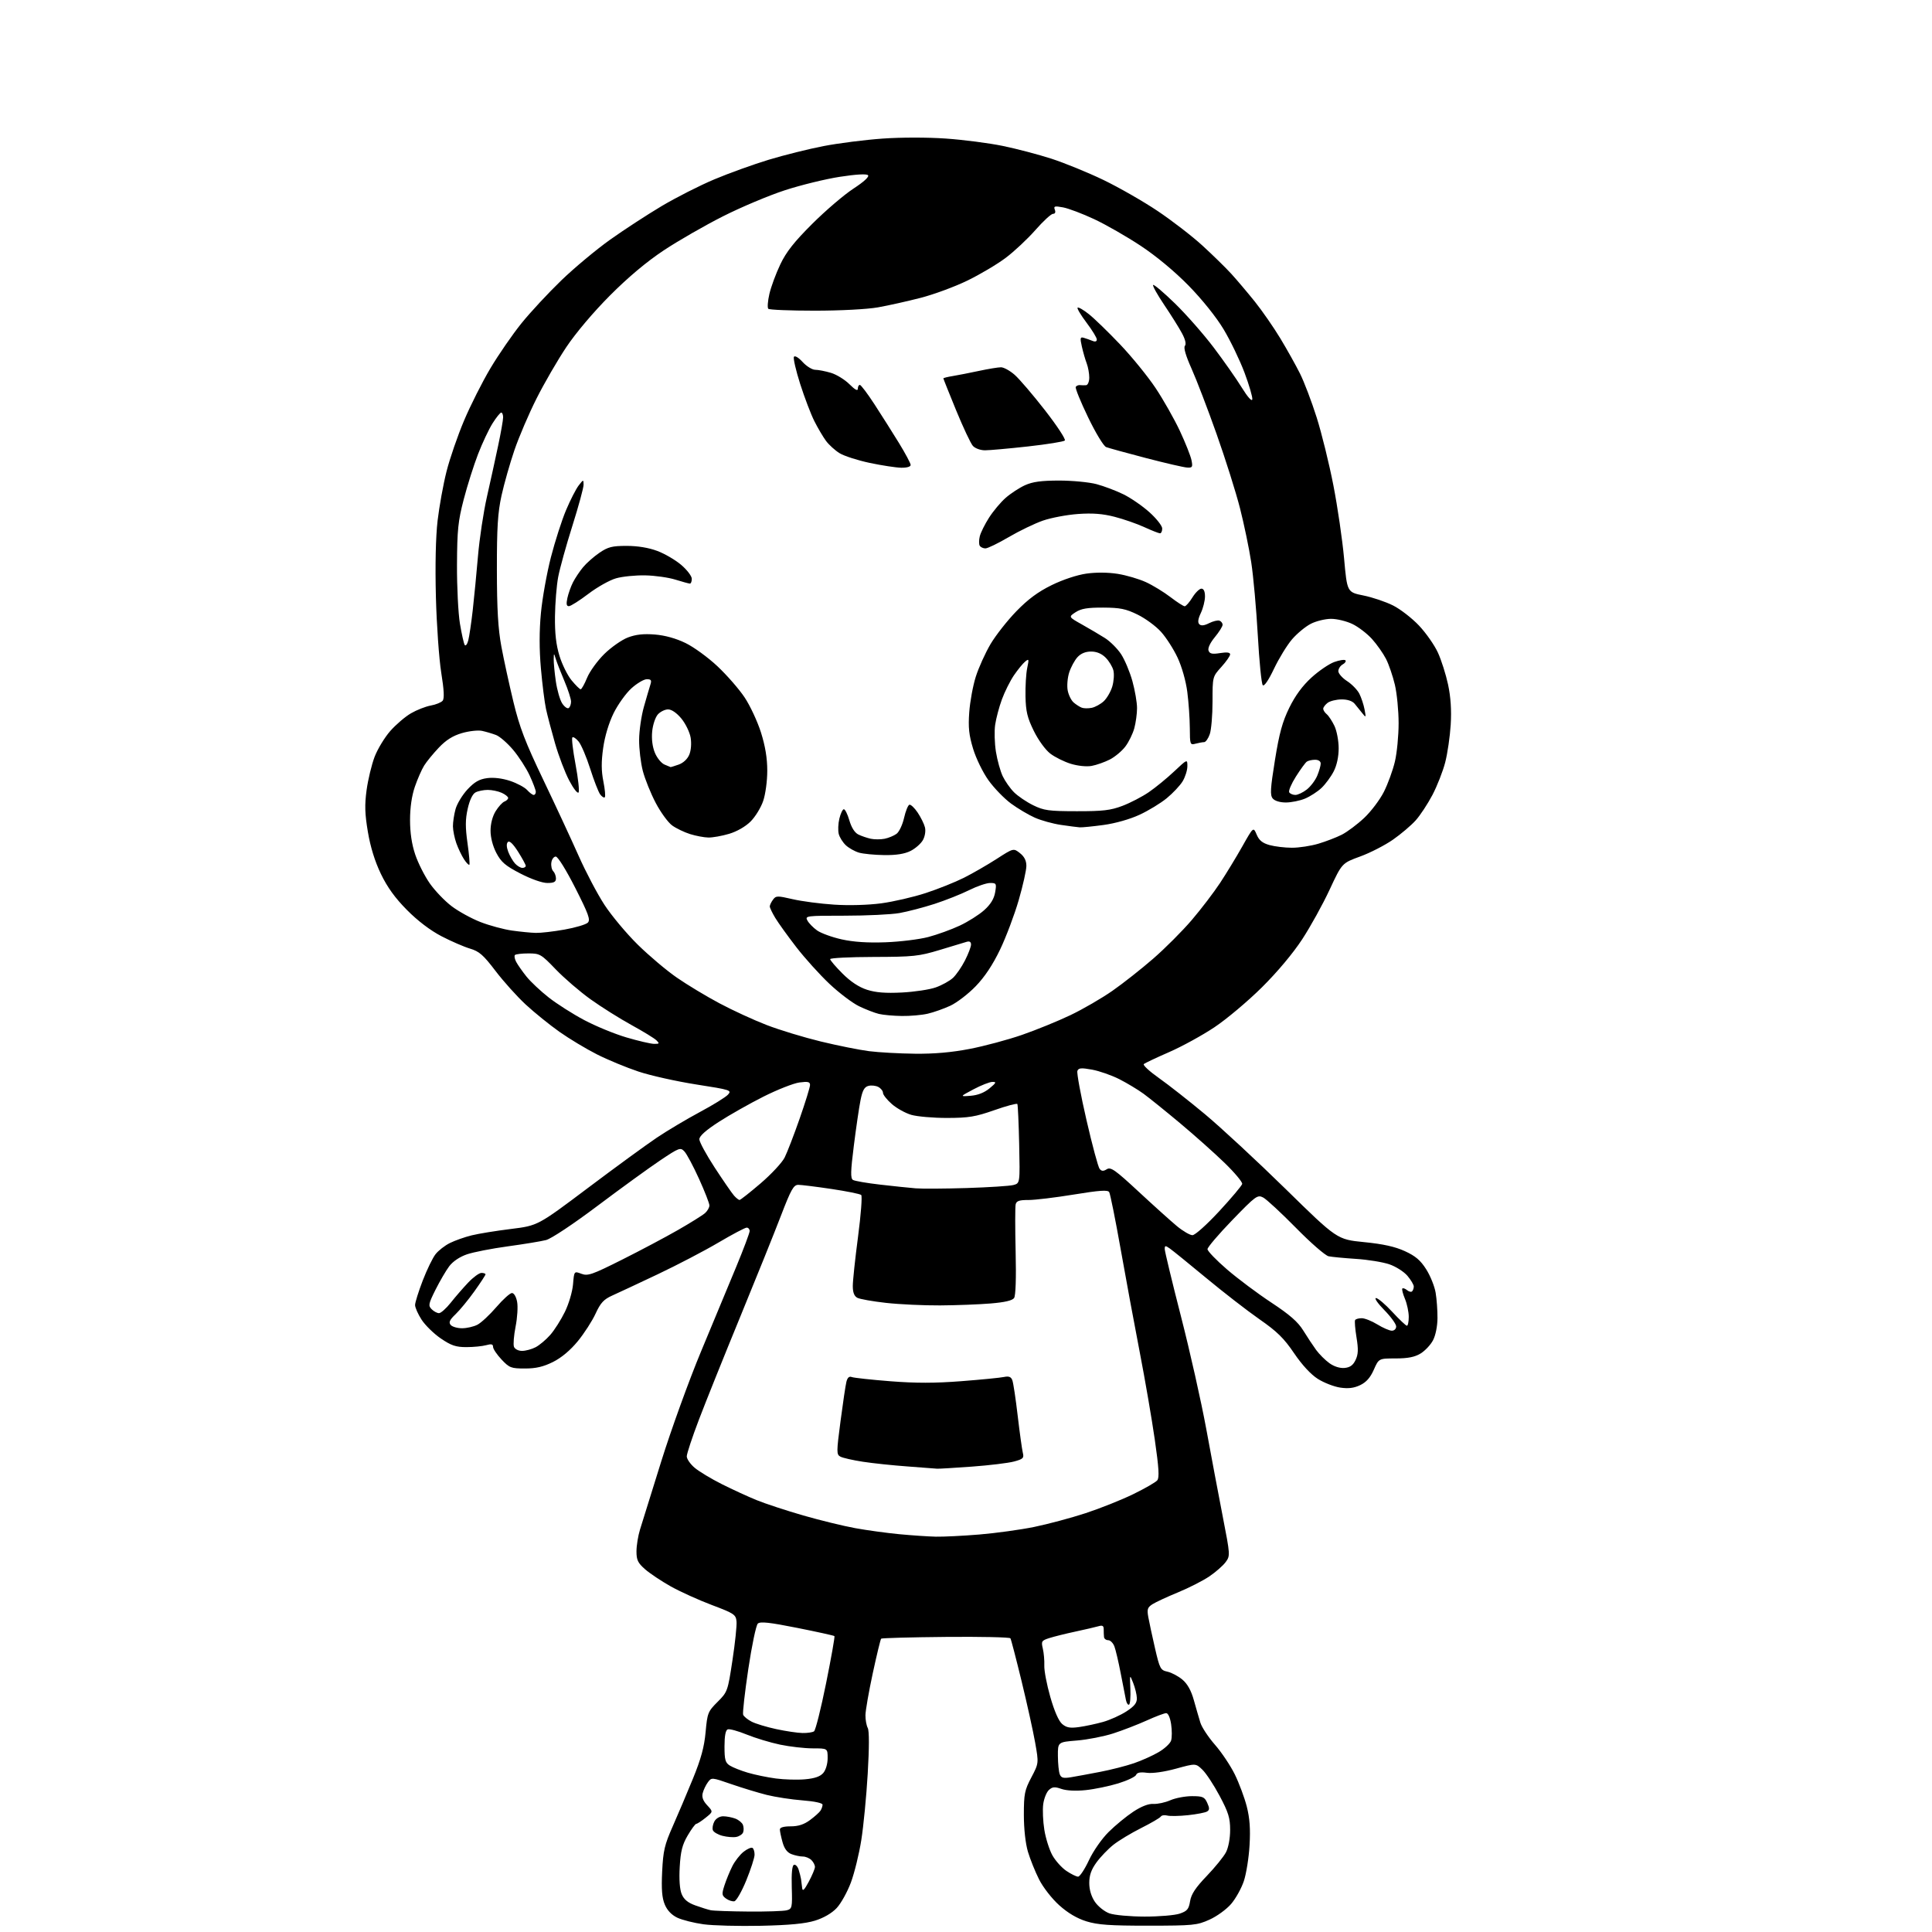 <?xml version="1.0" encoding="UTF-8" standalone="no"?>
<svg 
  version="1.1" 
  xmlns="http://www.w3.org/2000/svg" 
  xmlns:xlink="http://www.w3.org/1999/xlink" 
  xmlns:svg="http://www.w3.org/2000/svg"
  xmlns:rdf="http://www.w3.org/1999/02/22-rdf-syntax-ns#"
  xmlns:cc="http://creativecommons.org/ns#"
  xmlns:dc="http://purl.org/dc/elements/1.1/"
  viewBox="0 0 768 768"
  width="768"
  height="768"
>
<style>svg {background-color: white; }</style>"
<path stroke="none" fill="black" fill-rule="evenodd" d="M302.50,765.53C293.70,765.72 283.41,765.45 279.63,764.93C275.86,764.41 271.19,763.23 269.26,762.32C266.97,761.23 265.24,759.42 264.26,757.08C263.15,754.43 262.88,751.02 263.22,743.97C263.62,735.68 264.17,733.33 267.43,725.97C269.49,721.31 273.11,712.77 275.47,707.00C278.66,699.19 279.95,694.46 280.49,688.53C281.18,680.95 281.41,680.35 285.24,676.53C289.20,672.57 289.30,672.28 291.16,660.00C292.21,653.12 292.94,646.18 292.78,644.56C292.52,641.82 291.83,641.36 283.00,638.03C277.77,636.06 270.44,632.74 266.69,630.65C262.95,628.55 258.34,625.48 256.44,623.82C253.55,621.28 253.00,620.13 253.01,616.65C253.02,614.37 253.65,610.48 254.42,608.00C255.19,605.52 259.00,593.29 262.89,580.81C266.79,568.33 273.87,548.76 278.64,537.31C283.41,525.86 289.71,510.69 292.65,503.60C295.59,496.50 298.00,490.08 298.00,489.35C298.00,488.61 297.47,488.00 296.82,488.00C296.17,488.00 291.11,490.68 285.57,493.95C280.03,497.22 269.20,502.87 261.50,506.52C253.80,510.17 245.63,513.99 243.35,515.01C240.00,516.52 238.73,517.89 236.75,522.19C235.41,525.11 232.23,530.04 229.68,533.15C226.71,536.77 223.19,539.72 219.83,541.40C215.97,543.32 213.06,544.00 208.67,544.00C203.16,544.00 202.50,543.74 199.37,540.43C197.52,538.46 196.00,536.21 196.00,535.41C196.00,534.31 195.34,534.15 193.25,534.73C191.74,535.15 188.20,535.50 185.39,535.50C181.20,535.50 179.36,534.87 175.24,532.07C172.47,530.18 169.04,526.82 167.60,524.62C166.17,522.41 165.00,519.78 165.00,518.77C165.00,517.76 166.37,513.39 168.04,509.05C169.71,504.71 172.01,499.99 173.14,498.56C174.26,497.12 176.83,495.12 178.84,494.12C180.86,493.12 184.75,491.74 187.50,491.07C190.25,490.39 197.29,489.25 203.14,488.53C213.78,487.21 213.78,487.21 233.64,472.28C244.56,464.06 256.93,455.04 261.13,452.22C265.32,449.41 273.02,444.83 278.23,442.04C283.45,439.25 288.46,436.15 289.37,435.15C290.96,433.39 290.46,433.23 276.76,431.09C268.92,429.86 258.58,427.56 253.80,425.96C249.01,424.37 241.59,421.30 237.30,419.13C233.01,416.96 226.29,412.92 222.37,410.15C218.45,407.38 212.43,402.51 208.99,399.33C205.56,396.15 200.15,390.14 196.97,385.96C192.13,379.60 190.49,378.17 186.85,377.09C184.46,376.38 179.35,374.17 175.50,372.17C171.06,369.86 166.04,366.05 161.78,361.74C157.05,356.97 153.98,352.72 151.41,347.39C149.02,342.42 147.25,336.70 146.24,330.70C145.03,323.52 144.92,319.99 145.73,314.04C146.30,309.89 147.73,303.96 148.91,300.85C150.10,297.75 152.90,293.13 155.13,290.59C157.37,288.05 161.07,284.88 163.35,283.56C165.63,282.23 169.17,280.84 171.21,280.47C173.26,280.10 175.39,279.23 175.96,278.55C176.68,277.68 176.51,274.28 175.40,267.40C174.53,261.95 173.57,248.45 173.28,237.40C172.95,224.69 173.20,213.50 173.95,206.97C174.62,201.29 176.21,192.47 177.51,187.37C178.80,182.27 181.93,173.19 184.47,167.18C187.00,161.18 191.72,151.82 194.96,146.38C198.19,140.95 203.75,132.90 207.30,128.50C210.85,124.10 217.98,116.43 223.13,111.46C228.28,106.49 237.00,99.22 242.50,95.30C248.00,91.38 257.23,85.37 263.00,81.93C268.77,78.50 278.23,73.70 284.00,71.28C289.77,68.85 299.49,65.35 305.58,63.50C311.68,61.65 321.51,59.20 327.43,58.06C333.35,56.92 343.89,55.58 350.85,55.09C358.18,54.57 368.77,54.57 376.03,55.08C382.92,55.56 393.04,56.87 398.53,57.99C404.01,59.11 412.77,61.41 418.00,63.10C423.23,64.80 432.48,68.58 438.58,71.51C444.67,74.44 454.36,79.98 460.11,83.83C465.86,87.68 473.93,93.90 478.03,97.66C482.14,101.42 487.30,106.48 489.50,108.89C491.70,111.31 495.89,116.26 498.81,119.89C501.72,123.53 506.28,130.10 508.94,134.50C511.60,138.90 515.12,145.20 516.77,148.50C518.42,151.80 521.40,159.64 523.39,165.92C525.38,172.20 528.37,184.35 530.04,192.92C531.71,201.49 533.62,214.56 534.29,221.96C535.50,235.41 535.50,235.41 542.00,236.72C545.58,237.44 550.87,239.23 553.77,240.69C556.67,242.15 561.30,245.74 564.07,248.67C566.84,251.60 570.23,256.44 571.59,259.42C572.96,262.40 574.78,268.14 575.64,272.17C576.69,277.13 577.03,282.26 576.68,288.06C576.39,292.76 575.41,299.51 574.49,303.06C573.58,306.60 571.29,312.43 569.42,316.00C567.54,319.57 564.54,324.13 562.75,326.12C560.96,328.12 556.89,331.57 553.71,333.79C550.52,336.01 544.66,339.02 540.68,340.47C533.46,343.10 533.46,343.10 528.55,353.64C525.86,359.44 520.96,368.30 517.67,373.34C514.00,378.96 507.79,386.37 501.60,392.51C496.04,398.02 487.56,405.15 482.74,408.36C477.93,411.57 469.83,416.01 464.74,418.23C459.66,420.44 455.13,422.59 454.68,422.99C454.24,423.40 456.94,425.89 460.68,428.53C464.43,431.17 472.67,437.65 479.00,442.92C485.32,448.19 499.72,461.54 511.00,472.59C531.50,492.69 531.50,492.69 542.22,493.76C549.82,494.51 554.55,495.56 558.45,497.35C562.66,499.27 564.67,500.98 566.94,504.57C568.58,507.15 570.27,511.34 570.69,513.88C571.12,516.42 571.45,520.98 571.42,524.00C571.40,527.22 570.66,530.87 569.64,532.79C568.69,534.61 566.46,536.97 564.70,538.04C562.37,539.46 559.68,539.99 554.80,540.00C548.09,540.00 548.09,540.00 546.11,544.49C544.72,547.64 543.10,549.46 540.68,550.62C538.19,551.80 535.98,552.07 532.74,551.59C530.28,551.22 526.27,549.66 523.84,548.12C521.06,546.35 517.58,542.58 514.41,537.91C510.38,531.96 507.66,529.29 500.62,524.40C495.80,521.04 486.30,513.68 479.49,508.03C472.69,502.39 466.20,497.13 465.06,496.33C463.23,495.05 463.00,495.07 463.00,496.51C463.00,497.41 465.91,509.47 469.46,523.32C473.02,537.17 477.53,557.27 479.50,568.00C481.46,578.73 484.43,594.45 486.08,602.95C489.04,618.15 489.06,618.44 487.22,620.95C486.20,622.35 483.28,624.91 480.75,626.63C478.21,628.35 472.62,631.20 468.32,632.97C464.02,634.74 459.44,636.86 458.15,637.68C456.15,638.96 455.90,639.70 456.47,642.84C456.83,644.85 458.03,650.41 459.13,655.19C461.02,663.37 461.31,663.91 464.09,664.52C465.72,664.88 468.39,666.30 470.02,667.67C472.03,669.36 473.51,672.01 474.57,675.84C475.44,678.95 476.61,682.98 477.17,684.80C477.73,686.61 480.33,690.55 482.95,693.55C485.58,696.54 489.12,701.84 490.84,705.32C492.55,708.80 494.69,714.54 495.60,718.07C496.79,722.74 497.10,726.96 496.72,733.50C496.44,738.45 495.41,744.86 494.45,747.75C493.49,750.63 491.21,754.73 489.39,756.85C487.57,758.98 483.70,761.79 480.79,763.09C475.82,765.33 474.34,765.47 456.50,765.49C441.22,765.50 436.40,765.16 431.86,763.76C428.11,762.59 424.50,760.46 421.05,757.36C418.13,754.73 414.65,750.27 413.05,747.10C411.50,744.02 409.50,739.06 408.61,736.07C407.64,732.79 407.00,726.99 407.00,721.42C407.00,713.13 407.30,711.63 409.97,706.56C412.94,700.91 412.94,700.91 411.49,692.71C410.69,688.19 408.26,677.20 406.09,668.27C403.92,659.35 401.93,651.69 401.66,651.25C401.39,650.82 389.82,650.57 375.95,650.70C362.08,650.83 350.52,651.14 350.27,651.40C350.01,651.66 348.51,657.86 346.93,665.18C345.35,672.51 344.05,679.99 344.03,681.82C344.01,683.64 344.43,685.93 344.95,686.91C345.55,688.03 345.54,694.72 344.93,705.09C344.40,714.12 343.25,725.98 342.38,731.45C341.52,736.92 339.66,744.50 338.26,748.28C336.85,752.07 334.30,756.66 332.59,758.48C330.63,760.55 327.43,762.41 323.98,763.48C320.09,764.68 313.86,765.28 302.50,765.53zM455.00,761.87C460.77,761.88 467.07,761.35 468.98,760.69C471.93,759.68 472.56,758.92 473.08,755.75C473.53,752.97 475.24,750.38 479.69,745.74C482.99,742.30 486.44,738.05 487.35,736.30C488.32,734.42 489.00,730.75 489.00,727.42C489.00,722.67 488.32,720.45 484.81,713.87C482.51,709.55 479.43,704.87 477.96,703.47C475.31,700.92 475.31,700.92 467.48,703.07C462.79,704.36 458.15,705.01 455.89,704.71C453.30,704.36 451.97,704.62 451.62,705.55C451.34,706.28 448.15,707.80 444.53,708.92C440.91,710.03 435.08,711.24 431.57,711.60C427.65,712.01 423.92,711.82 421.92,711.12C419.26,710.19 418.36,710.27 416.96,711.54C416.02,712.39 415.01,714.92 414.70,717.17C414.40,719.43 414.60,724.02 415.14,727.38C415.68,730.74 417.11,735.28 418.31,737.46C419.52,739.64 422.03,742.45 423.90,743.71C425.77,744.97 427.86,746.00 428.55,746.00C429.25,746.00 431.18,743.08 432.85,739.51C434.58,735.81 437.95,730.97 440.69,728.25C443.34,725.62 447.75,721.99 450.50,720.18C453.74,718.05 456.55,716.96 458.50,717.08C460.15,717.18 463.17,716.53 465.22,715.63C467.26,714.74 471.13,714.00 473.81,714.00C478.11,714.00 478.82,714.31 479.89,716.66C480.85,718.77 480.84,719.48 479.83,720.10C479.14,720.53 475.74,721.19 472.28,721.56C468.83,721.93 465.10,722.00 464.00,721.71C462.90,721.42 461.74,721.61 461.43,722.12C461.11,722.63 457.62,724.67 453.68,726.65C449.73,728.63 444.75,731.63 442.62,733.31C440.49,734.99 437.45,738.16 435.87,740.34C433.79,743.20 433.00,745.46 433.00,748.50C433.00,751.21 433.80,753.88 435.25,756.02C436.49,757.84 439.07,759.90 441.00,760.59C442.95,761.29 449.15,761.86 455.00,761.87zM297.50,759.87C304.65,759.93 311.51,759.70 312.74,759.37C314.87,758.80 314.98,758.33 314.74,750.22C314.58,744.59 314.88,741.54 315.62,741.29C316.24,741.09 317.07,741.95 317.47,743.21C317.87,744.47 318.30,746.17 318.43,747.00C318.55,747.83 318.76,749.40 318.87,750.50C319.03,751.99 319.71,751.35 321.50,748.00C322.83,745.52 323.93,742.91 323.95,742.18C323.98,741.45 323.36,740.21 322.57,739.43C321.79,738.64 320.24,738.00 319.14,738.00C318.03,738.00 316.00,737.57 314.63,737.05C312.92,736.40 311.79,734.89 311.07,732.30C310.49,730.21 310.01,727.94 310.01,727.25C310.00,726.44 311.52,726.00 314.31,726.00C317.33,726.00 319.62,725.26 321.99,723.50C323.85,722.13 325.73,720.44 326.17,719.75C326.61,719.06 326.98,718.00 326.98,717.40C326.99,716.74 323.81,716.05 319.02,715.68C314.63,715.34 308.22,714.36 304.77,713.50C301.32,712.63 294.98,710.70 290.67,709.21C282.90,706.52 282.84,706.51 281.38,708.50C280.57,709.60 279.65,711.54 279.33,712.81C278.93,714.41 279.48,715.88 281.13,717.64C283.50,720.18 283.50,720.18 280.50,722.58C278.85,723.91 277.18,724.99 276.79,725.00C276.40,725.00 274.86,727.08 273.37,729.63C271.22,733.29 270.56,735.91 270.20,742.12C269.91,747.08 270.20,751.07 270.98,752.94C271.85,755.04 273.42,756.35 276.35,757.41C278.63,758.24 281.40,759.10 282.50,759.34C283.60,759.58 290.35,759.81 297.50,759.87zM291.92,755.78C291.12,755.93 289.62,755.44 288.60,754.70C286.92,753.47 286.86,752.94 288.00,749.42C288.70,747.26 290.10,743.86 291.11,741.84C292.12,739.83 294.13,737.25 295.59,736.11C297.04,734.96 298.63,734.27 299.12,734.57C299.60,734.87 299.98,736.10 299.95,737.31C299.93,738.51 298.44,743.10 296.65,747.50C294.85,751.90 292.73,755.62 291.92,755.78zM292.68,730.21C291.48,730.44 289.02,730.24 287.20,729.77C285.39,729.30 283.67,728.30 283.38,727.54C283.08,726.78 283.35,725.22 283.96,724.08C284.61,722.86 286.06,722.00 287.47,722.00C288.79,722.00 290.96,722.42 292.30,722.92C293.63,723.43 295.00,724.56 295.33,725.42C295.66,726.29 295.70,727.63 295.40,728.40C295.11,729.16 293.88,729.98 292.68,730.21zM320.00,707.30C323.85,706.96 326.02,706.21 327.25,704.80C328.27,703.62 329.00,701.16 329.00,698.89C329.00,695.00 329.00,695.00 323.07,695.00C319.80,695.00 313.96,694.33 310.09,693.52C306.22,692.71 300.24,690.90 296.80,689.50C293.37,688.10 289.98,687.18 289.28,687.45C288.43,687.77 288.00,690.05 288.00,694.23C288.00,699.57 288.32,700.72 290.14,701.85C291.31,702.59 294.52,703.86 297.26,704.67C299.99,705.48 304.99,706.52 308.37,706.97C311.74,707.42 316.98,707.57 320.00,707.30zM425.74,706.48C427.81,706.13 433.03,705.18 437.34,704.34C441.65,703.51 447.68,701.97 450.76,700.91C453.83,699.86 458.26,697.87 460.60,696.49C462.95,695.12 465.17,693.05 465.53,691.90C465.90,690.75 465.90,687.82 465.54,685.40C465.15,682.79 464.35,681.00 463.58,681.00C462.86,681.00 459.37,682.32 455.82,683.93C452.26,685.54 446.29,687.85 442.54,689.06C438.79,690.27 432.30,691.54 428.11,691.88C420.50,692.50 420.50,692.50 420.53,698.00C420.55,701.02 420.88,704.31 421.27,705.30C421.84,706.75 422.69,706.98 425.74,706.48zM319.00,688.90C320.93,688.94 322.99,688.64 323.59,688.23C324.19,687.83 326.34,679.23 328.38,669.13C330.42,659.03 331.92,650.58 331.70,650.37C331.49,650.16 324.83,648.69 316.91,647.11C305.82,644.90 302.21,644.51 301.24,645.41C300.55,646.06 298.85,654.19 297.46,663.48C296.07,672.77 295.15,680.94 295.41,681.64C295.68,682.33 297.19,683.56 298.77,684.38C300.35,685.20 304.76,686.53 308.57,687.35C312.38,688.17 317.07,688.87 319.00,688.90zM428.96,686.53C431.46,686.18 435.75,685.26 438.50,684.49C441.25,683.71 445.41,681.84 447.75,680.32C450.97,678.22 451.98,676.94 451.92,675.03C451.88,673.64 451.22,670.92 450.46,669.00C449.08,665.50 449.08,665.50 449.34,671.31C449.48,674.51 449.25,677.34 448.83,677.61C448.41,677.87 447.84,677.05 447.58,675.79C447.31,674.53 446.38,669.77 445.51,665.22C444.64,660.66 443.50,655.83 442.99,654.47C442.47,653.11 441.36,652.00 440.52,652.00C439.69,652.00 438.94,651.44 438.86,650.75C438.79,650.06 438.73,648.67 438.74,647.67C438.75,646.26 438.25,645.98 436.63,646.46C435.46,646.80 431.35,647.75 427.50,648.58C423.65,649.40 418.99,650.56 417.15,651.15C414.02,652.15 413.85,652.44 414.54,655.36C414.95,657.09 415.21,660.12 415.13,662.09C415.04,664.07 416.12,669.70 417.52,674.59C419.13,680.24 420.86,684.17 422.24,685.33C423.96,686.78 425.38,687.03 428.96,686.53zM372.00,610.85C375.02,610.91 382.82,610.53 389.32,609.99C395.82,609.45 405.61,608.10 411.07,606.99C416.53,605.87 425.74,603.41 431.54,601.51C437.33,599.61 445.86,596.21 450.48,593.95C455.10,591.70 459.40,589.22 460.03,588.46C460.91,587.41 460.67,583.53 459.05,572.29C457.88,564.15 455.19,548.50 453.06,537.50C450.93,526.50 447.50,507.96 445.43,496.29C443.36,484.63 441.33,474.54 440.92,473.88C440.35,472.95 437.08,473.18 426.84,474.85C419.50,476.05 411.40,477.03 408.82,477.02C405.18,477.00 404.06,477.39 403.74,478.75C403.51,479.71 403.51,488.15 403.73,497.50C403.98,508.09 403.75,515.06 403.12,515.98C402.43,516.98 399.38,517.69 393.80,518.15C389.23,518.53 380.19,518.88 373.71,518.92C367.23,518.96 357.57,518.51 352.25,517.92C346.93,517.33 341.77,516.41 340.79,515.89C339.56,515.23 339.00,513.76 339.00,511.21C338.99,509.17 339.93,500.36 341.08,491.64C342.23,482.91 342.80,475.44 342.34,475.02C341.88,474.61 336.55,473.53 330.50,472.63C324.45,471.73 318.52,470.99 317.33,470.99C315.47,471.00 314.46,472.79 310.44,483.25C307.86,489.99 300.56,508.10 294.23,523.50C287.90,538.90 280.53,557.24 277.86,564.26C275.19,571.27 273.00,577.87 273.00,578.92C273.00,579.97 274.42,582.02 276.16,583.48C277.89,584.94 282.75,587.87 286.96,589.98C291.16,592.09 297.42,594.97 300.86,596.36C304.30,597.76 312.60,600.48 319.30,602.42C326.01,604.35 335.32,606.62 340.00,607.47C344.68,608.32 352.55,609.40 357.50,609.87C362.45,610.34 368.98,610.78 372.00,610.85zM372.50,583.83C371.95,583.76 366.70,583.37 360.82,582.94C354.95,582.52 346.91,581.67 342.96,581.06C339.00,580.45 335.01,579.54 334.08,579.04C332.49,578.19 332.49,577.32 334.12,564.95C335.07,557.69 336.12,550.64 336.46,549.29C336.88,547.61 337.57,547.00 338.59,547.40C339.43,547.72 346.34,548.47 353.97,549.07C364.06,549.86 371.73,549.85 382.16,549.04C390.05,548.43 397.67,547.68 399.11,547.37C401.03,546.97 401.90,547.30 402.41,548.64C402.80,549.63 403.76,556.01 404.55,562.80C405.35,569.59 406.27,576.21 406.59,577.51C407.12,579.60 406.71,580.00 403.10,580.97C400.85,581.58 393.27,582.50 386.25,583.01C379.24,583.52 373.05,583.89 372.50,583.83zM534.49,543.78C536.66,543.58 537.87,542.70 538.86,540.62C539.93,538.37 540.01,536.39 539.23,531.62C538.68,528.25 538.43,525.16 538.68,524.75C538.92,524.34 540.10,524.00 541.31,524.01C542.51,524.01 545.30,525.12 547.50,526.47C549.70,527.83 552.29,528.95 553.25,528.97C554.25,528.99 555.00,528.26 555.00,527.28C555.00,526.34 552.88,523.42 550.29,520.78C547.70,518.15 546.21,516.00 546.98,516.00C547.75,516.00 550.67,518.48 553.46,521.50C556.25,524.52 558.87,527.00 559.27,527.00C559.67,527.00 560.00,525.41 560.00,523.47C560.00,521.53 559.32,518.31 558.49,516.31C557.65,514.32 557.19,512.47 557.46,512.20C557.73,511.94 558.57,512.23 559.32,512.85C560.07,513.47 560.98,513.69 561.34,513.32C561.70,512.96 562.00,512.10 562.00,511.41C562.00,510.72 560.87,508.81 559.49,507.17C558.10,505.52 554.86,503.46 552.28,502.58C549.70,501.70 543.74,500.73 539.04,500.43C534.34,500.12 529.44,499.66 528.15,499.39C526.85,499.13 521.00,494.04 515.15,488.08C509.29,482.13 503.43,476.70 502.12,476.02C499.87,474.86 499.20,475.35 489.87,484.99C484.44,490.60 480.00,495.81 480.00,496.56C480.00,497.32 483.49,500.94 487.75,504.61C492.01,508.28 499.94,514.21 505.37,517.79C512.71,522.63 515.96,525.48 518.07,528.90C519.63,531.43 521.93,534.90 523.17,536.61C524.42,538.32 526.80,540.69 528.47,541.89C530.34,543.23 532.65,543.95 534.49,543.78zM207.52,537.00C208.94,537.00 211.36,536.35 212.90,535.55C214.44,534.75 217.06,532.55 218.72,530.66C220.39,528.77 223.01,524.64 224.55,521.49C226.12,518.29 227.55,513.43 227.79,510.51C228.23,505.26 228.23,505.26 231.09,506.34C233.66,507.31 235.28,506.75 247.22,500.77C254.53,497.11 264.55,491.79 269.50,488.95C274.45,486.11 279.29,483.09 280.25,482.24C281.21,481.39 282.00,480.01 282.00,479.19C282.00,478.36 280.14,473.59 277.87,468.59C275.60,463.59 272.99,458.70 272.07,457.72C270.47,456.03 270.01,456.20 262.44,461.27C258.08,464.19 246.88,472.31 237.57,479.31C227.85,486.62 219.13,492.41 217.07,492.94C215.11,493.44 208.27,494.57 201.88,495.44C195.50,496.31 188.17,497.74 185.61,498.62C182.74,499.60 180.04,501.42 178.58,503.35C177.28,505.08 174.83,509.29 173.12,512.69C170.32,518.30 170.18,519.03 171.59,520.44C172.44,521.30 173.76,522.00 174.51,522.00C175.27,522.00 177.37,520.12 179.19,517.83C181.01,515.53 184.13,511.93 186.13,509.83C188.13,507.72 190.49,506.00 191.38,506.00C192.27,506.00 193.00,506.26 193.00,506.57C193.00,506.88 191.01,509.92 188.58,513.32C186.15,516.72 182.78,520.81 181.10,522.42C178.75,524.66 178.29,525.65 179.14,526.67C179.75,527.40 181.79,528.00 183.67,528.00C185.56,528.00 188.31,527.37 189.80,526.59C191.28,525.82 194.66,522.67 197.31,519.59C199.95,516.52 202.74,514.00 203.51,514.00C204.32,514.00 205.19,515.48 205.56,517.49C205.93,519.41 205.65,523.85 204.95,527.36C204.26,530.87 203.97,534.47 204.31,535.37C204.67,536.29 206.05,537.00 207.52,537.00zM474.02,491.00C475.06,491.00 479.70,486.84 484.68,481.46C489.53,476.22 493.63,471.34 493.79,470.63C493.95,469.92 490.80,466.15 486.79,462.26C482.78,458.37 474.80,451.26 469.06,446.46C463.32,441.66 456.79,436.40 454.56,434.77C452.33,433.15 448.00,430.54 444.93,428.98C441.87,427.43 437.00,425.73 434.11,425.20C429.79,424.42 428.74,424.51 428.28,425.70C427.98,426.50 429.60,435.31 431.90,445.27C434.19,455.23 436.54,463.95 437.12,464.65C437.92,465.61 438.61,465.64 439.98,464.78C441.54,463.81 443.30,465.05 452.65,473.73C458.62,479.27 465.46,485.42 467.84,487.40C470.23,489.38 473.02,491.00 474.02,491.00zM293.98,477.00C294.35,477.00 298.12,474.03 302.36,470.40C306.60,466.77 310.89,462.16 311.90,460.15C312.91,458.14 315.60,451.18 317.87,444.68C320.14,438.19 322.00,432.16 322.00,431.30C322.00,430.04 321.18,429.85 317.77,430.30C315.44,430.62 309.03,433.14 303.52,435.91C298.01,438.68 290.01,443.21 285.75,445.96C280.55,449.32 278.00,451.60 278.00,452.88C278.00,453.92 280.75,458.99 284.11,464.14C287.48,469.29 290.92,474.29 291.77,475.25C292.62,476.21 293.61,477.00 293.98,477.00zM384.37,472.26C393.10,471.98 401.42,471.45 402.86,471.06C405.47,470.36 405.47,470.36 405.14,454.93C404.95,446.44 404.63,439.21 404.41,438.86C404.20,438.52 400.08,439.61 395.26,441.31C387.75,443.94 385.07,444.38 376.50,444.40C371.00,444.41 364.58,443.85 362.24,443.17C359.89,442.48 356.40,440.54 354.49,438.85C352.57,437.17 351.00,435.18 351.00,434.43C351.00,433.68 350.17,432.63 349.16,432.09C348.15,431.55 346.37,431.35 345.21,431.66C343.60,432.08 342.85,433.44 342.07,437.35C341.50,440.18 340.31,448.30 339.42,455.38C338.12,465.67 338.05,468.41 339.06,469.04C339.75,469.46 344.63,470.31 349.91,470.91C355.18,471.52 361.52,472.18 364.00,472.38C366.48,472.59 375.64,472.53 384.37,472.26zM385.84,435.59C388.68,435.37 391.27,434.36 393.34,432.65C396.02,430.44 396.19,430.04 394.50,430.07C393.40,430.08 390.02,431.41 387.00,433.01C381.50,435.93 381.50,435.93 385.84,435.59zM363.70,418.87C371.32,418.96 378.28,418.35 385.46,416.96C391.28,415.84 400.64,413.33 406.27,411.38C411.89,409.43 420.55,405.91 425.50,403.54C430.45,401.18 437.96,396.82 442.19,393.87C446.42,390.92 453.73,385.16 458.43,381.07C463.13,376.99 470.02,370.09 473.74,365.73C477.46,361.38 482.52,354.74 485.00,350.98C487.48,347.22 491.47,340.66 493.87,336.40C498.24,328.65 498.24,328.65 499.54,331.76C500.51,334.06 501.83,335.14 504.67,335.93C506.78,336.51 510.78,336.99 513.57,336.99C516.36,337.00 521.08,336.28 524.07,335.39C527.06,334.50 531.25,332.89 533.39,331.80C535.53,330.71 539.52,327.73 542.25,325.17C544.97,322.62 548.51,317.94 550.11,314.78C551.71,311.61 553.68,306.20 554.49,302.76C555.31,299.32 555.97,292.45 555.97,287.50C555.97,282.55 555.30,275.67 554.49,272.22C553.67,268.76 552.09,264.13 550.96,261.92C549.83,259.72 547.33,256.16 545.39,254.01C543.46,251.87 539.96,249.19 537.62,248.06C535.28,246.93 531.47,246.00 529.14,246.00C526.82,246.00 523.19,246.88 521.07,247.97C518.95,249.05 515.58,251.84 513.59,254.16C511.60,256.49 508.38,261.75 506.43,265.85C504.27,270.40 502.54,272.94 501.97,272.37C501.46,271.86 500.57,262.91 499.99,252.47C499.41,242.04 498.23,229.00 497.38,223.50C496.54,218.00 494.52,208.32 492.91,202.00C491.30,195.68 487.11,182.40 483.60,172.50C480.10,162.60 475.62,150.92 473.66,146.55C471.36,141.42 470.42,138.20 471.02,137.48C471.61,136.77 471.19,134.95 469.84,132.45C468.69,130.29 465.51,125.23 462.79,121.19C460.06,117.14 458.08,113.59 458.39,113.28C458.69,112.97 462.59,116.27 467.05,120.61C471.51,124.95 478.43,132.82 482.42,138.09C486.41,143.36 491.44,150.53 493.59,154.01C495.92,157.79 497.62,159.71 497.81,158.77C497.97,157.90 496.57,153.10 494.70,148.10C492.82,143.11 489.08,135.35 486.39,130.88C483.47,126.02 477.87,119.04 472.50,113.55C466.94,107.88 459.66,101.82 453.44,97.71C447.91,94.05 439.59,89.28 434.94,87.11C430.30,84.94 424.74,82.84 422.59,82.44C419.21,81.82 418.76,81.94 419.31,83.36C419.70,84.38 419.43,85.00 418.59,85.00C417.85,85.00 414.70,87.90 411.59,91.44C408.48,94.98 403.17,99.96 399.77,102.51C396.38,105.06 389.53,109.12 384.55,111.54C379.57,113.96 371.23,117.04 366.00,118.39C360.77,119.74 353.12,121.45 349.00,122.18C344.66,122.94 334.06,123.50 323.83,123.50C314.12,123.50 305.83,123.16 305.41,122.75C305.00,122.33 305.19,119.68 305.84,116.86C306.49,114.04 308.44,108.75 310.18,105.11C312.55,100.12 315.68,96.16 322.91,88.95C328.19,83.69 335.53,77.41 339.24,74.99C343.47,72.23 345.63,70.23 345.04,69.64C344.45,69.05 340.25,69.29 333.80,70.29C328.13,71.17 318.32,73.57 312.00,75.63C305.68,77.68 294.59,82.35 287.37,86.00C280.15,89.65 269.57,95.73 263.87,99.51C257.04,104.04 249.74,110.17 242.48,117.45C235.90,124.05 228.91,132.32 225.13,137.97C221.65,143.17 216.31,152.39 213.26,158.46C210.20,164.53 206.25,173.78 204.47,179.00C202.69,184.22 200.39,192.32 199.36,197.00C197.87,203.82 197.50,209.66 197.52,226.50C197.54,242.22 197.99,249.89 199.30,257.00C200.27,262.23 202.43,272.12 204.09,279.00C206.54,289.14 208.79,294.99 215.97,310.00C220.84,320.18 227.15,333.76 230.00,340.18C232.85,346.61 237.48,355.39 240.28,359.68C243.09,363.98 249.04,371.10 253.51,375.50C257.98,379.90 264.98,385.81 269.07,388.63C273.16,391.46 280.77,396.05 286.00,398.83C291.23,401.62 299.68,405.51 304.78,407.47C309.88,409.44 319.56,412.38 326.28,414.01C333.00,415.64 341.65,417.37 345.50,417.86C349.35,418.35 357.54,418.80 363.70,418.87zM259.96,414.95C262.12,414.99 262.25,414.82 260.96,413.56C260.16,412.76 255.68,410.02 251.00,407.45C246.32,404.88 239.02,400.29 234.76,397.24C230.51,394.19 224.28,388.84 220.93,385.35C215.12,379.30 214.61,379.00 210.08,379.00C207.47,379.00 205.05,379.28 204.70,379.63C204.35,379.98 204.58,381.22 205.20,382.38C205.82,383.55 207.66,386.17 209.29,388.21C210.93,390.25 214.89,393.98 218.11,396.50C221.32,399.03 227.67,403.07 232.23,405.49C236.78,407.91 244.32,411.01 249.00,412.39C253.68,413.77 258.61,414.92 259.96,414.95zM358.50,403.87C355.20,403.83 351.10,403.46 349.38,403.05C347.67,402.64 344.11,401.26 341.48,399.99C338.84,398.71 333.55,394.71 329.71,391.09C325.86,387.46 319.94,380.90 316.54,376.50C313.14,372.10 309.38,366.87 308.18,364.88C306.98,362.89 306.00,360.84 306.00,360.32C306.00,359.81 306.57,358.60 307.27,357.65C308.44,356.04 308.99,356.03 315.10,357.44C318.72,358.28 326.14,359.26 331.59,359.61C337.46,360.00 345.08,359.78 350.29,359.09C355.12,358.44 363.07,356.61 367.96,355.01C372.84,353.42 379.68,350.68 383.17,348.93C386.65,347.18 392.51,343.80 396.19,341.43C402.88,337.12 402.88,337.12 405.44,339.13C407.19,340.51 408.00,342.11 408.00,344.21C408.00,345.90 406.63,352.03 404.95,357.83C403.27,363.63 399.94,372.47 397.55,377.46C394.63,383.54 391.43,388.36 387.84,392.06C384.91,395.10 380.38,398.57 377.79,399.78C375.20,400.98 371.15,402.42 368.79,402.96C366.43,403.51 361.80,403.92 358.50,403.87zM358.50,394.54C363.45,394.29 369.52,393.38 371.97,392.51C374.43,391.64 377.51,389.94 378.82,388.72C380.13,387.50 382.28,384.38 383.60,381.78C384.92,379.19 386.00,376.35 386.00,375.47C386.00,374.41 385.41,374.04 384.25,374.39C383.29,374.68 378.45,376.14 373.50,377.64C365.25,380.13 363.07,380.36 347.25,380.40C337.76,380.42 330.00,380.82 330.00,381.27C330.00,381.72 332.20,384.30 334.89,386.99C338.13,390.23 341.42,392.40 344.64,393.44C348.14,394.56 352.02,394.87 358.50,394.54zM352.00,374.57C357.77,374.36 365.43,373.42 369.00,372.48C372.57,371.54 378.20,369.50 381.51,367.95C384.82,366.40 389.19,363.64 391.22,361.81C393.76,359.54 395.13,357.32 395.58,354.75C396.19,351.20 396.08,351.00 393.58,351.00C392.13,351.00 388.37,352.29 385.22,353.86C382.07,355.43 375.90,357.88 371.50,359.31C367.10,360.73 360.83,362.37 357.57,362.95C354.30,363.53 344.50,364.00 335.78,364.00C320.43,364.00 319.96,364.06 320.96,365.93C321.53,366.99 323.26,368.76 324.80,369.86C326.35,370.96 330.74,372.56 334.56,373.41C339.26,374.46 344.88,374.83 352.00,374.57zM213.00,370.84C214.93,370.89 220.06,370.30 224.41,369.52C228.76,368.75 232.92,367.51 233.66,366.77C234.78,365.65 233.97,363.39 228.68,352.96C225.03,345.78 221.75,340.50 220.93,340.50C220.14,340.50 219.35,341.56 219.17,342.87C218.98,344.17 219.32,345.72 219.92,346.32C220.51,346.91 221.00,348.21 221.00,349.20C221.00,350.58 220.21,351.00 217.57,351.00C215.56,351.00 211.13,349.45 206.89,347.25C200.91,344.16 199.23,342.73 197.32,339.09C195.90,336.39 195.00,332.96 195.00,330.21C195.00,327.47 195.78,324.47 197.02,322.47C198.13,320.67 199.71,318.94 200.52,318.63C201.33,318.32 202.00,317.67 202.00,317.19C202.00,316.71 200.85,315.80 199.45,315.16C198.05,314.52 195.55,314.00 193.89,314.00C192.23,314.00 190.03,314.45 189.01,315.00C187.85,315.62 186.68,318.06 185.92,321.49C184.96,325.74 184.95,328.82 185.84,335.16C186.48,339.66 186.81,343.52 186.58,343.75C186.35,343.98 185.39,343.01 184.46,341.58C183.52,340.15 182.16,337.30 181.42,335.24C180.69,333.18 180.07,330.15 180.05,328.50C180.03,326.85 180.50,323.76 181.09,321.62C181.68,319.49 183.82,315.98 185.83,313.81C188.62,310.83 190.51,309.74 193.64,309.32C196.23,308.97 199.65,309.39 202.77,310.42C205.52,311.34 208.56,312.96 209.54,314.04C210.51,315.12 211.69,316.00 212.15,316.00C212.62,316.00 213.00,315.44 212.99,314.75C212.98,314.06 211.87,311.12 210.52,308.21C209.17,305.31 206.21,300.73 203.95,298.05C201.68,295.37 198.63,292.72 197.17,292.17C195.70,291.62 193.22,290.88 191.65,290.54C190.09,290.19 186.49,290.59 183.65,291.41C180.00,292.48 177.31,294.16 174.43,297.21C172.19,299.57 169.56,302.78 168.59,304.35C167.62,305.92 165.96,309.70 164.91,312.76C163.68,316.34 163.00,321.03 163.00,325.96C163.00,331.05 163.69,335.66 165.07,339.73C166.20,343.09 168.80,348.23 170.83,351.14C172.87,354.06 176.78,358.14 179.52,360.22C182.26,362.30 187.43,365.14 191.00,366.53C194.57,367.92 200.20,369.44 203.50,369.91C206.80,370.37 211.07,370.80 213.00,370.84zM207.65,345.00C208.39,345.00 209.00,344.64 209.00,344.20C209.00,343.75 207.62,341.22 205.94,338.56C203.95,335.43 202.53,334.07 201.90,334.70C201.27,335.33 201.32,336.70 202.03,338.59C202.64,340.19 203.85,342.28 204.72,343.25C205.60,344.21 206.92,345.00 207.65,345.00zM351.50,339.91C347.65,339.86 343.14,339.42 341.47,338.94C339.80,338.45 337.44,337.13 336.23,336.00C335.02,334.87 333.75,332.84 333.41,331.49C333.07,330.14 333.18,327.43 333.65,325.46C334.12,323.49 334.90,321.79 335.40,321.69C335.89,321.59 336.89,323.56 337.62,326.07C338.47,328.99 339.77,331.04 341.23,331.74C342.48,332.35 344.69,333.10 346.15,333.42C347.61,333.73 350.09,333.73 351.65,333.42C353.22,333.10 355.35,332.22 356.38,331.46C357.42,330.71 358.77,327.85 359.38,325.13C360.00,322.40 360.95,320.05 361.50,319.89C362.05,319.74 363.53,321.14 364.78,323.00C366.03,324.86 367.34,327.50 367.68,328.87C368.04,330.30 367.70,332.45 366.88,333.93C366.10,335.34 363.89,337.29 361.98,338.25C359.58,339.45 356.32,339.97 351.50,339.91zM281.57,332.93C279.88,332.90 276.63,332.28 274.34,331.57C272.05,330.85 268.85,329.32 267.23,328.16C265.61,327.01 262.66,322.97 260.67,319.19C258.68,315.41 256.37,309.68 255.53,306.45C254.69,303.22 254.03,297.64 254.06,294.04C254.09,290.44 254.94,284.57 255.95,281.00C256.96,277.43 258.11,273.49 258.51,272.25C259.11,270.40 258.86,270.00 257.12,270.00C255.96,270.00 253.21,271.62 251.01,273.61C248.82,275.59 245.63,280.04 243.92,283.50C242.02,287.38 240.42,292.69 239.77,297.35C238.99,302.86 239.02,306.46 239.85,310.62C240.48,313.76 240.74,316.60 240.42,316.92C240.10,317.24 239.27,316.72 238.57,315.77C237.87,314.81 236.09,310.23 234.61,305.58C233.13,300.92 231.07,296.08 230.04,294.81C229.01,293.54 227.88,292.79 227.53,293.14C227.17,293.49 227.74,298.31 228.78,303.84C229.82,309.38 230.37,314.40 230.00,315.00C229.63,315.61 227.98,313.52 226.28,310.29C224.60,307.11 222.07,300.45 220.64,295.50C219.22,290.55 217.60,284.39 217.04,281.81C216.48,279.23 215.57,271.99 215.02,265.72C214.35,258.08 214.35,250.80 215.03,243.64C215.59,237.77 217.37,227.82 218.99,221.53C220.61,215.24 223.32,206.81 225.01,202.80C226.70,198.78 228.96,194.38 230.02,193.00C231.91,190.56 231.96,190.55 231.98,192.68C231.99,193.88 229.99,201.23 227.53,209.03C225.06,216.82 222.53,225.97 221.89,229.35C221.25,232.73 220.68,239.78 220.61,245.00C220.53,251.74 221.05,256.30 222.39,260.69C223.43,264.10 225.60,268.49 227.21,270.44C228.83,272.40 230.45,274.00 230.82,274.00C231.20,273.99 232.35,271.94 233.38,269.43C234.41,266.91 237.49,262.66 240.21,259.98C242.94,257.30 247.16,254.34 249.59,253.41C252.75,252.21 255.79,251.87 260.30,252.23C264.36,252.56 268.69,253.76 272.52,255.62C275.78,257.20 281.50,261.36 285.22,264.87C288.94,268.37 293.79,273.92 295.98,277.21C298.18,280.50 301.10,286.77 302.49,291.14C304.21,296.61 305.00,301.38 305.00,306.37C305.00,310.46 304.29,315.73 303.37,318.41C302.48,321.04 300.23,324.70 298.38,326.55C296.35,328.58 292.95,330.53 289.83,331.46C286.97,332.31 283.26,332.97 281.57,332.93zM429.18,328.88C428.25,328.81 424.90,328.38 421.72,327.91C418.53,327.44 413.88,326.15 411.37,325.04C408.86,323.93 404.59,321.40 401.89,319.42C399.19,317.43 395.16,313.28 392.95,310.19C390.71,307.07 388.00,301.51 386.83,297.66C385.17,292.19 384.85,289.18 385.29,283.13C385.59,278.93 386.76,272.57 387.89,269.00C389.02,265.43 391.65,259.62 393.72,256.09C395.80,252.57 400.43,246.68 404.00,243.00C408.65,238.21 412.64,235.25 418.03,232.61C422.49,230.42 428.13,228.55 431.85,228.02C435.73,227.47 440.51,227.51 444.32,228.12C447.72,228.66 452.75,230.14 455.50,231.40C458.25,232.66 462.64,235.34 465.26,237.35C467.88,239.36 470.43,241.00 470.93,241.00C471.43,241.00 472.81,239.43 474.00,237.50C475.19,235.57 476.80,234.00 477.58,234.00C478.50,234.00 479.00,235.09 479.00,237.10C479.00,238.80 478.26,241.75 477.36,243.66C476.24,246.02 476.04,247.44 476.74,248.14C477.45,248.85 478.68,248.71 480.64,247.72C482.21,246.93 484.06,246.48 484.75,246.72C485.44,246.97 486.00,247.70 486.00,248.36C486.00,249.01 484.61,251.23 482.90,253.30C481.01,255.60 480.05,257.68 480.42,258.65C480.90,259.91 481.89,260.11 485.02,259.61C487.71,259.18 489.00,259.35 489.00,260.12C489.00,260.74 487.43,263.00 485.50,265.13C482.00,269.01 482.00,269.01 482.00,278.85C482.00,284.27 481.51,290.12 480.90,291.85C480.30,293.58 479.29,295.01 478.65,295.01C478.02,295.02 476.49,295.30 475.25,295.63C473.08,296.21 473.00,295.99 472.97,289.37C472.95,285.59 472.50,279.15 471.97,275.05C471.41,270.71 469.80,265.04 468.11,261.43C466.52,258.03 463.56,253.41 461.52,251.16C459.49,248.90 455.29,245.82 452.20,244.31C447.52,242.02 445.25,241.56 438.51,241.53C432.27,241.51 429.78,241.93 427.57,243.36C424.72,245.23 424.72,245.23 430.11,248.25C433.07,249.91 437.18,252.34 439.24,253.64C441.30,254.95 444.17,257.81 445.63,260.01C447.08,262.21 449.11,267.03 450.14,270.73C451.16,274.43 452.00,279.27 451.99,281.48C451.99,283.69 451.50,287.30 450.90,289.50C450.30,291.70 448.70,294.97 447.34,296.76C445.99,298.55 443.20,300.88 441.15,301.93C439.09,302.97 435.85,304.12 433.95,304.46C431.94,304.83 428.50,304.48 425.70,303.63C423.07,302.83 419.38,301.00 417.52,299.58C415.58,298.10 412.77,294.24 410.97,290.58C408.38,285.32 407.78,282.85 407.65,276.84C407.57,272.80 407.87,267.73 408.33,265.56C409.09,261.95 409.02,261.74 407.50,263.00C406.58,263.76 404.59,266.21 403.06,268.44C401.54,270.67 399.39,274.98 398.28,278.00C397.17,281.02 395.96,285.58 395.59,288.12C395.22,290.67 395.36,295.49 395.90,298.85C396.44,302.20 397.65,306.56 398.59,308.54C399.53,310.52 401.55,313.40 403.08,314.93C404.62,316.47 408.04,318.79 410.69,320.09C414.96,322.19 416.90,322.46 428.00,322.47C438.37,322.49 441.47,322.13 446.17,320.35C449.29,319.17 454.01,316.72 456.67,314.90C459.33,313.08 463.86,309.37 466.75,306.65C472.00,301.71 472.00,301.71 472.00,304.60C471.99,306.20 471.14,308.89 470.11,310.59C469.07,312.29 466.23,315.31 463.80,317.30C461.37,319.30 456.49,322.27 452.94,323.90C449.12,325.67 443.32,327.31 438.68,327.94C434.38,328.52 430.10,328.95 429.18,328.88zM511.15,319.00C508.80,319.00 506.72,318.37 505.93,317.41C504.83,316.09 504.98,313.54 506.81,302.16C508.53,291.47 509.77,286.95 512.51,281.34C514.88,276.52 517.75,272.60 521.33,269.34C524.25,266.68 528.33,263.90 530.39,263.16C532.46,262.42 534.45,262.12 534.82,262.48C535.18,262.85 534.70,263.59 533.74,264.12C532.78,264.66 532.01,265.86 532.01,266.80C532.02,267.73 533.58,269.51 535.48,270.74C537.38,271.97 539.57,274.22 540.35,275.74C541.12,277.26 542.06,280.07 542.43,282.00C543.06,285.32 543.01,285.40 541.53,283.50C540.67,282.40 539.30,280.71 538.49,279.75C537.56,278.64 535.64,278.01 533.26,278.03C531.19,278.05 528.71,278.66 527.75,279.39C526.79,280.12 526.00,281.18 526.00,281.74C526.00,282.30 526.63,283.28 527.41,283.92C528.18,284.57 529.56,286.67 530.48,288.60C531.39,290.53 532.14,294.51 532.14,297.45C532.14,300.82 531.41,304.23 530.16,306.65C529.07,308.77 526.90,311.71 525.34,313.20C523.78,314.68 520.83,316.59 518.78,317.45C516.74,318.30 513.30,319.00 511.15,319.00zM514.92,316.00C515.92,316.00 517.97,315.02 519.49,313.83C521.00,312.64 522.86,310.18 523.62,308.36C524.38,306.55 525.00,304.37 525.00,303.53C525.00,302.61 524.11,302.01 522.75,302.02C521.51,302.02 520.04,302.36 519.47,302.77C518.90,303.17 516.95,305.85 515.14,308.71C513.32,311.58 512.13,314.39 512.48,314.96C512.83,315.53 513.93,316.00 514.92,316.00zM266.60,304.94C266.66,304.97 268.08,304.52 269.76,303.94C271.61,303.29 273.28,301.74 274.00,299.99C274.71,298.30 274.92,295.51 274.54,293.21C274.17,291.06 272.52,287.66 270.87,285.65C269.01,283.40 266.98,282.00 265.58,282.00C264.33,282.00 262.50,282.90 261.51,283.99C260.52,285.09 259.50,288.13 259.25,290.77C258.96,293.81 259.36,296.92 260.35,299.29C261.21,301.35 262.94,303.45 264.21,303.95C265.47,304.46 266.55,304.90 266.60,304.94zM226.04,281.47C226.57,281.15 227.00,279.99 227.00,278.91C227.00,277.83 225.81,274.14 224.36,270.72C222.91,267.30 221.38,263.38 220.95,262.00C220.17,259.50 220.17,259.50 220.11,262.00C220.07,263.38 220.45,267.35 220.95,270.83C221.46,274.31 222.59,278.26 223.48,279.61C224.36,280.96 225.52,281.80 226.04,281.47zM434.00,281.37C435.38,281.08 437.52,279.90 438.77,278.74C440.01,277.57 441.54,274.95 442.15,272.90C442.76,270.85 442.96,267.98 442.59,266.50C442.22,265.03 440.83,262.74 439.50,261.41C437.91,259.82 435.95,259.00 433.72,259.00C431.50,259.00 429.65,259.77 428.30,261.25C427.17,262.49 425.70,265.22 425.02,267.32C424.35,269.41 424.08,272.61 424.42,274.43C424.76,276.24 425.82,278.40 426.77,279.23C427.72,280.06 429.18,281.00 430.00,281.31C430.82,281.63 432.62,281.65 434.00,281.37zM186.13,254.61C186.54,253.06 187.34,247.68 187.91,242.65C188.48,237.62 189.42,227.88 190.01,221.00C190.60,214.12 192.19,203.55 193.56,197.50C194.93,191.45 196.94,182.29 198.02,177.15C199.11,172.01 200.00,166.95 200.00,165.90C200.00,164.86 199.66,164.00 199.25,164.00C198.84,164.00 197.29,165.92 195.82,168.25C194.34,170.59 191.74,176.10 190.04,180.50C188.34,184.90 185.77,193.00 184.34,198.50C182.09,207.16 181.73,210.64 181.66,224.50C181.62,233.30 182.15,243.83 182.83,247.90C183.51,251.97 184.36,255.77 184.72,256.36C185.08,256.94 185.72,256.16 186.13,254.61zM226.17,240.96C225.19,240.99 225.03,240.14 225.54,237.75C225.93,235.96 226.92,233.15 227.76,231.50C228.60,229.85 230.39,227.15 231.76,225.50C233.12,223.85 236.05,221.26 238.27,219.75C241.69,217.41 243.33,217.00 249.11,217.00C253.49,217.00 257.85,217.72 261.29,219.01C264.24,220.11 268.54,222.62 270.83,224.59C273.12,226.55 275.00,229.02 275.00,230.08C275.00,231.14 274.66,232.00 274.25,231.99C273.84,231.98 271.25,231.28 268.50,230.42C265.75,229.56 260.35,228.79 256.50,228.72C252.65,228.64 247.43,229.16 244.91,229.88C242.38,230.59 237.43,233.37 233.91,236.05C230.38,238.73 226.90,240.94 226.17,240.96zM391.72,218.00C390.84,218.00 389.82,217.52 389.46,216.94C389.11,216.36 389.11,214.67 389.48,213.19C389.84,211.71 391.50,208.37 393.16,205.78C394.82,203.18 397.79,199.63 399.77,197.90C401.75,196.16 405.20,193.91 407.43,192.89C410.47,191.51 413.91,191.04 421.00,191.03C426.23,191.03 432.92,191.67 435.87,192.45C438.82,193.24 443.63,195.05 446.56,196.49C449.49,197.92 454.16,201.14 456.94,203.64C459.72,206.14 462.00,209.04 462.00,210.09C462.00,211.14 461.60,212.00 461.12,212.00C460.64,212.00 457.82,210.89 454.87,209.54C451.92,208.19 446.57,206.33 443.00,205.42C438.29,204.21 434.30,203.91 428.50,204.32C424.10,204.64 417.84,205.82 414.58,206.95C411.32,208.08 405.21,211.03 400.99,213.50C396.77,215.98 392.60,218.00 391.72,218.00zM358.25,185.93C356.19,185.89 350.57,185.03 345.76,184.02C340.95,183.00 335.54,181.26 333.74,180.15C331.94,179.04 329.52,176.84 328.35,175.26C327.19,173.69 325.11,170.17 323.74,167.45C322.36,164.73 319.83,158.08 318.10,152.68C316.38,147.28 315.25,142.40 315.60,141.84C315.97,141.25 317.43,142.12 319.06,143.91C320.62,145.61 322.87,147.00 324.08,147.00C325.28,147.00 328.09,147.55 330.31,148.21C332.54,148.88 335.85,150.92 337.68,152.75C339.89,154.95 341.00,155.55 341.00,154.53C341.00,153.69 341.36,153.00 341.80,153.00C342.24,153.00 344.87,156.49 347.64,160.75C350.41,165.01 354.78,171.91 357.34,176.08C359.90,180.26 362.00,184.19 362.00,184.83C362.00,185.53 360.48,185.97 358.25,185.93zM471.88,185.86C470.57,185.78 463.20,184.08 455.50,182.07C447.80,180.06 440.69,178.10 439.70,177.72C438.70,177.33 435.51,172.06 432.51,165.83C429.54,159.67 427.34,154.26 427.63,153.79C427.92,153.33 428.68,153.01 429.33,153.09C429.97,153.17 431.06,153.18 431.75,153.12C432.44,153.05 433.00,151.68 433.00,150.07C433.00,148.45 432.54,145.92 431.98,144.44C431.41,142.96 430.55,139.96 430.06,137.78C429.28,134.31 429.38,133.87 430.84,134.29C431.75,134.56 433.29,135.10 434.25,135.49C435.37,135.96 436.00,135.76 436.00,134.95C436.00,134.25 434.16,131.24 431.91,128.26C429.66,125.28 428.06,122.60 428.36,122.30C428.66,122.00 430.67,123.15 432.82,124.86C434.97,126.56 440.57,131.99 445.27,136.93C449.96,141.86 456.32,149.68 459.40,154.31C462.48,158.94 466.80,166.57 469.01,171.28C471.21,175.98 473.29,181.22 473.63,182.91C474.19,185.69 474.01,185.99 471.88,185.86zM391.56,179.00C389.73,179.00 387.62,178.23 386.74,177.25C385.87,176.29 382.88,169.93 380.08,163.12C377.29,156.31 375.00,150.59 375.00,150.41C375.00,150.24 376.69,149.81 378.75,149.48C380.81,149.14 385.51,148.22 389.20,147.43C392.88,146.64 396.80,146.00 397.91,146.00C399.02,146.00 401.47,147.35 403.36,149.01C405.24,150.67 410.68,157.03 415.45,163.16C420.21,169.28 423.74,174.66 423.29,175.11C422.83,175.57 416.24,176.62 408.64,177.47C401.03,178.31 393.35,179.00 391.56,179.00z" />

</svg>